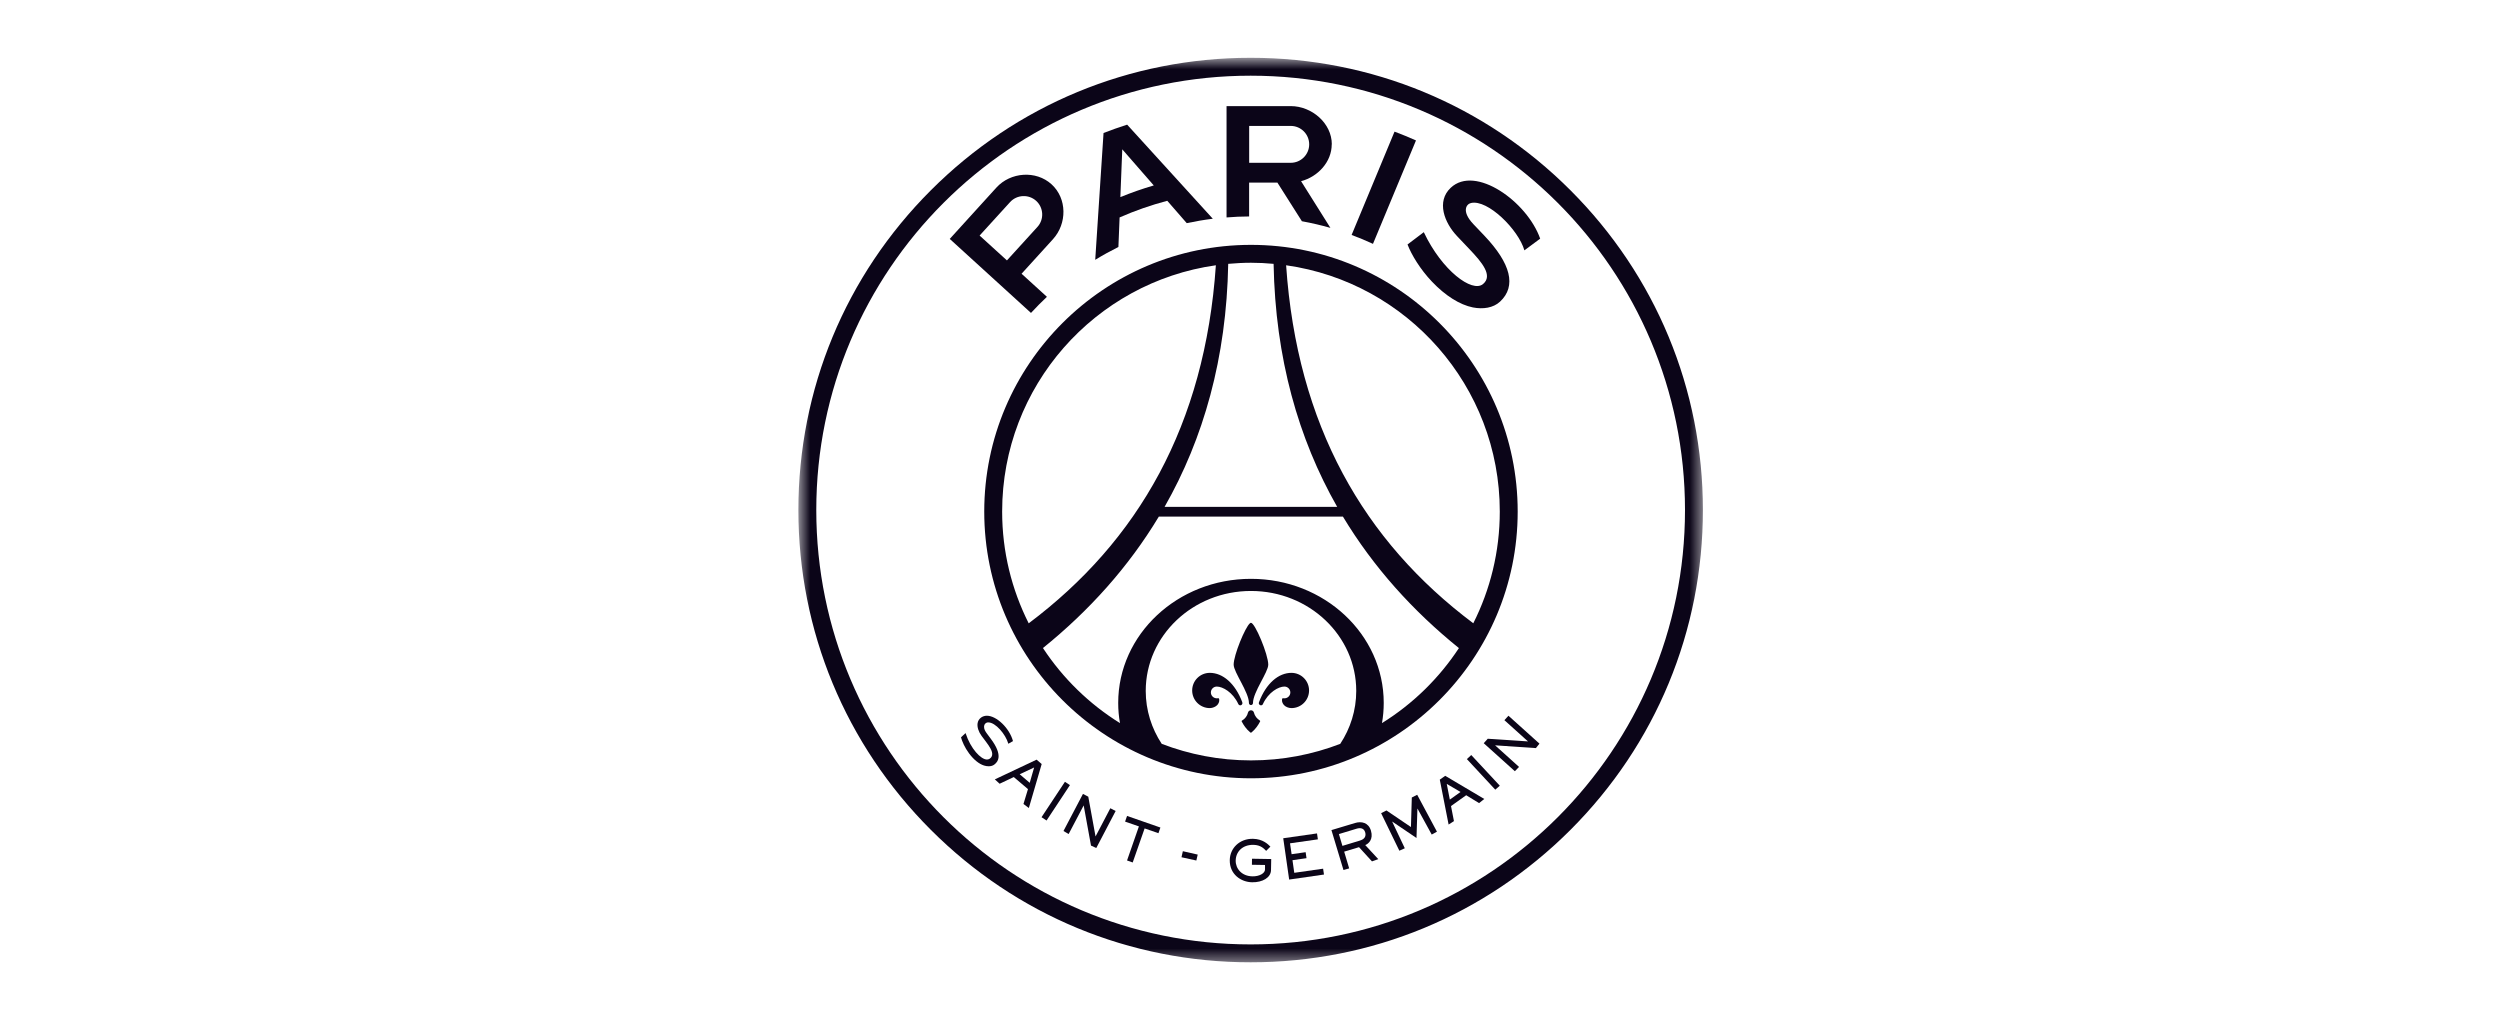 <svg width="199" height="82" viewBox="0 0 199 82" fill="none" xmlns="http://www.w3.org/2000/svg">
<mask id="mask0_3429_2494" style="mask-type:luminance" maskUnits="userSpaceOnUse" x="63" y="4" width="73" height="73">
<path d="M135.551 4.6H63.551V76.6H135.551V4.6Z" fill="white"/>
</mask>
<g mask="url(#mask0_3429_2494)">
<path d="M125.009 15.146C118.209 8.346 109.166 4.6 99.551 4.6C89.936 4.6 80.897 8.346 74.097 15.146C67.297 21.946 63.551 30.985 63.551 40.6C63.551 50.215 67.297 59.258 74.097 66.058C80.897 72.858 89.936 76.6 99.551 76.6C109.166 76.6 118.209 72.854 125.009 66.058C131.809 59.258 135.551 50.215 135.551 40.6C135.551 30.985 131.804 21.942 125.009 15.146ZM99.551 75.175C80.455 75.175 64.976 59.696 64.976 40.6C64.976 21.504 80.455 6.025 99.551 6.025C118.647 6.025 134.126 21.504 134.126 40.6C134.126 59.696 118.647 75.175 99.551 75.175Z" fill="#0B0518"/>
<path d="M109.29 19.409L112.712 11.179C112.153 10.928 111.581 10.694 111.005 10.478L107.588 18.703C108.168 18.919 108.736 19.153 109.294 19.413L109.29 19.409Z" fill="#0B0518"/>
<path d="M106.013 11.491C106.013 9.811 104.424 8.446 102.743 8.446H97.633V17.308C98.226 17.26 98.824 17.23 99.43 17.23V14.536H101.682L103.631 17.611C104.398 17.75 105.156 17.927 105.901 18.139L103.566 14.423C104.905 14.068 106.005 12.89 106.005 11.491H106.013ZM99.434 12.959V10.023H102.743C103.553 10.023 104.212 10.681 104.212 11.491C104.212 12.301 103.553 12.959 102.743 12.959H99.434Z" fill="#0B0518"/>
<path d="M83.703 14.67C82.46 13.54 80.437 13.695 79.311 14.934L75.6 19.018L82.066 24.909C82.469 24.467 82.897 24.043 83.335 23.627L81.317 21.79L83.816 19.04C84.946 17.797 84.946 15.805 83.707 14.674L83.703 14.67ZM82.577 18.066L80.152 20.729L77.977 18.75L80.403 16.086C80.948 15.489 81.884 15.445 82.482 15.991C83.079 16.537 83.123 17.468 82.577 18.066Z" fill="#0B0518"/>
<path d="M117.089 16.16C118.423 15.848 120.874 18.282 121.342 19.928C121.732 19.633 122.598 18.997 122.598 18.997C121.563 16.052 117.44 13.098 115.478 14.947C114.313 16.043 114.976 17.736 115.989 18.802L116.972 19.837C117.977 20.894 118.856 21.946 118.046 22.613C117.184 23.323 114.781 21.543 113.334 18.481L112.039 19.46C112.347 20.266 113.044 21.431 113.984 22.418C115.045 23.536 116.201 24.263 117.241 24.471C118.055 24.631 118.865 24.51 119.402 24.012C120.736 22.773 120.251 20.967 118.155 18.759L117.284 17.845C116.318 16.827 116.712 16.247 117.089 16.16Z" fill="#0B0518"/>
<path d="M89.718 9.923C89.081 10.127 88.457 10.348 87.842 10.586L87.18 20.682C87.777 20.314 88.392 19.976 89.025 19.66L89.12 17.308C90.337 16.771 91.606 16.329 92.914 15.982L94.465 17.762C95.145 17.62 95.838 17.498 96.539 17.412L89.718 9.919V9.923ZM89.181 15.692L89.332 11.885L91.84 14.761C90.93 15.025 90.047 15.337 89.176 15.692H89.181Z" fill="#0B0518"/>
<path d="M99.577 19.491C87.87 19.491 78.346 29.015 78.346 40.721C78.346 52.428 87.87 61.952 99.577 61.952C111.284 61.952 120.808 52.428 120.808 40.721C120.808 29.015 111.284 19.491 99.577 19.491ZM99.577 20.915C100.183 20.915 100.785 20.946 101.378 21.002C101.517 28.503 103.345 34.913 106.441 40.349H92.699C95.796 34.918 97.628 28.503 97.766 21.002C98.364 20.95 98.966 20.915 99.577 20.915ZM79.771 40.721C79.771 30.73 87.168 22.47 96.783 21.115C95.913 33.844 90.607 43.069 81.884 49.617C80.537 46.941 79.771 43.922 79.771 40.721ZM106.684 59.211C104.479 60.06 102.084 60.528 99.577 60.528C97.069 60.528 94.678 60.055 92.474 59.211C91.668 57.989 91.2 56.543 91.2 54.997C91.2 50.601 94.951 47.041 99.577 47.041C104.202 47.041 107.957 50.601 107.957 54.997C107.957 56.543 107.49 57.989 106.684 59.211ZM110.006 57.561C110.097 57.037 110.145 56.504 110.145 55.954C110.145 50.497 105.415 46.075 99.577 46.075C93.738 46.075 89.009 50.497 89.009 55.954C89.009 56.5 89.056 57.037 89.152 57.561C86.696 56.036 84.604 53.992 83.019 51.584C86.683 48.626 89.819 45.148 92.244 41.12H106.896C109.326 45.152 112.462 48.63 116.13 51.588C114.545 53.996 112.453 56.041 110.002 57.561H110.006ZM102.375 21.115C111.99 22.475 119.383 30.734 119.383 40.721C119.383 43.922 118.62 46.941 117.274 49.613C108.546 43.069 103.245 33.839 102.375 21.115Z" fill="#0B0518"/>
<path d="M100.282 57.353C100.052 57.21 99.875 56.985 99.81 56.716C99.784 56.612 99.689 56.539 99.576 56.539C99.463 56.539 99.368 56.617 99.342 56.716C99.281 56.989 99.104 57.214 98.87 57.353C98.827 57.379 98.822 57.396 98.84 57.431C98.983 57.712 99.216 58.054 99.507 58.288C99.546 58.323 99.563 58.323 99.572 58.323C99.58 58.323 99.593 58.323 99.636 58.288C99.927 58.054 100.165 57.708 100.303 57.431C100.321 57.396 100.316 57.379 100.273 57.353H100.282Z" fill="#0B0518"/>
<path d="M100.954 52.909C100.954 52.099 99.897 49.574 99.576 49.574C99.555 49.574 99.529 49.587 99.499 49.609C99.113 49.921 98.199 52.156 98.199 52.905C98.199 53.507 99.416 55.101 99.416 55.963C99.416 56.053 99.49 56.123 99.576 56.123C99.663 56.123 99.737 56.049 99.737 55.963C99.737 55.963 99.737 55.963 99.737 55.958C99.741 55.092 100.954 53.507 100.954 52.905V52.909Z" fill="#0B0518"/>
<path d="M98.885 55.893C98.314 54.386 97.326 53.559 96.3 53.559C95.525 53.559 94.897 54.187 94.897 54.962C94.897 55.737 95.525 56.365 96.3 56.365C96.529 56.365 96.772 56.253 96.893 56.123C97.097 55.893 97.058 55.668 97.036 55.62C97.01 55.564 96.962 55.577 96.941 55.581C96.919 55.581 96.88 55.586 96.859 55.586C96.599 55.586 96.386 55.378 96.386 55.118C96.386 54.858 96.599 54.65 96.859 54.65C97.318 54.65 98.132 55.092 98.569 56.041C98.569 56.041 98.569 56.045 98.569 56.049C98.6 56.105 98.66 56.145 98.725 56.145C98.82 56.145 98.898 56.062 98.898 55.967C98.898 55.941 98.89 55.915 98.881 55.893H98.885Z" fill="#0B0518"/>
<path d="M102.802 53.559C101.776 53.559 100.788 54.382 100.217 55.893C100.204 55.915 100.199 55.941 100.199 55.967C100.199 56.062 100.277 56.14 100.372 56.145C100.442 56.145 100.498 56.105 100.528 56.049C100.528 56.049 100.528 56.045 100.528 56.041C100.966 55.092 101.78 54.65 102.239 54.65C102.499 54.65 102.711 54.858 102.711 55.118C102.711 55.378 102.499 55.586 102.239 55.586C102.213 55.586 102.179 55.586 102.157 55.581C102.135 55.581 102.088 55.564 102.062 55.62C102.044 55.664 102.001 55.893 102.205 56.123C102.321 56.257 102.564 56.365 102.798 56.365C103.573 56.365 104.201 55.737 104.201 54.962C104.201 54.187 103.573 53.559 102.798 53.559H102.802Z" fill="#0B0518"/>
<path d="M82.507 60.471L79.189 62.039L79.571 62.386L80.697 61.853L81.827 62.814L81.468 63.997L81.896 64.317L82.918 60.818L82.516 60.471H82.507ZM81.966 62.312L81.169 61.632L82.317 61.09L81.966 62.312Z" fill="#0B0518"/>
<path d="M84.769 62.23L82.906 65.049L83.305 65.314L85.167 62.494L84.769 62.23Z" fill="#0B0518"/>
<path d="M88.381 64.339L87.212 66.57H87.203L86.627 63.416L86.203 63.196L84.652 66.149L85.064 66.388L86.255 64.122H86.263L86.844 67.31L87.264 67.501L88.806 64.555L88.381 64.335V64.339Z" fill="#0B0518"/>
<path d="M89.713 64.95L89.557 65.4L90.657 65.781L89.713 68.493L90.163 68.653L91.112 65.942L92.212 66.323L92.368 65.872L89.717 64.95H89.713Z" fill="#0B0518"/>
<path d="M99.66 68.354L99.652 68.835L100.695 68.852V69.224C100.682 69.506 100.267 69.766 99.695 69.757C98.85 69.744 98.348 69.151 98.361 68.497C98.374 67.804 98.894 67.236 99.773 67.249C100.375 67.262 100.626 67.57 100.786 67.73L101.124 67.392C100.934 67.202 100.522 66.782 99.734 66.769C98.668 66.751 97.902 67.518 97.889 68.466C97.872 69.597 98.785 70.216 99.669 70.229C100.501 70.242 101.163 69.857 101.172 69.259L101.189 68.38L99.665 68.354H99.66Z" fill="#0B0518"/>
<path d="M105.324 69.147L103.024 69.476L102.881 68.471L103.998 68.311L103.929 67.834L102.812 67.995L102.686 67.128L104.903 66.812L104.834 66.34L102.145 66.725L102.617 70.013L105.389 69.614L105.319 69.142L105.324 69.147Z" fill="#0B0518"/>
<path d="M108.676 67.266C108.936 67.167 109.335 66.812 109.127 66.119C108.932 65.469 108.365 65.356 107.858 65.512L105.982 66.076L106.94 69.254L107.394 69.124L106.996 67.791L108.178 67.435L109.209 68.566L109.711 68.388L108.676 67.271V67.266ZM108.274 66.903L106.857 67.332L106.576 66.392L107.992 65.963C108.256 65.885 108.559 65.894 108.668 66.249C108.759 66.561 108.62 66.794 108.278 66.898L108.274 66.903Z" fill="#0B0518"/>
<path d="M115.041 61.753L114.607 62.061L115.309 65.634L115.734 65.361L115.5 64.162L116.708 63.3L117.734 63.928L118.15 63.598L115.036 61.753H115.041ZM115.404 63.642L115.162 62.399L116.258 63.04L115.409 63.646L115.404 63.642Z" fill="#0B0518"/>
<path d="M117.114 60.099L116.764 60.424L119.024 62.858L119.384 62.542L117.114 60.103V60.099Z" fill="#0B0518"/>
<path d="M122.255 59.549L122.541 59.194L120.072 56.972L119.751 57.327L121.627 59.016H121.622L118.426 58.804L118.105 59.159L120.583 61.389L120.916 61.047L119.019 59.337V59.328L122.255 59.549Z" fill="#0B0518"/>
<path d="M112.809 63.265L112.38 63.481L112.311 65.833L110.362 64.512L109.938 64.729L111.388 67.717L111.822 67.522L110.817 65.4L110.821 65.396L112.753 66.704L112.826 64.374L112.835 64.369L113.965 66.431L114.381 66.201L112.809 63.265Z" fill="#0B0518"/>
<path d="M80.63 58.981C80.357 57.968 79.331 56.972 78.555 56.972C78.382 56.972 78.226 57.024 78.092 57.119C77.936 57.236 77.841 57.392 77.815 57.578C77.771 57.877 77.893 58.249 78.135 58.578L78.49 59.051C78.763 59.419 79.027 59.8 78.975 60.103C78.954 60.224 78.885 60.324 78.772 60.398C78.711 60.437 78.638 60.458 78.56 60.458C78.079 60.458 77.265 59.601 76.866 58.375L76.858 58.353L76.507 58.682L76.498 58.691V58.7C76.58 59.007 76.788 59.501 77.139 59.973C77.507 60.467 77.927 60.809 78.326 60.935C78.451 60.974 78.577 60.995 78.698 60.995C78.871 60.995 79.023 60.952 79.14 60.865C79.331 60.722 79.448 60.545 79.478 60.333C79.538 59.943 79.331 59.423 78.859 58.795L78.547 58.375C78.295 58.041 78.308 57.825 78.36 57.699C78.408 57.591 78.508 57.517 78.62 57.504C78.638 57.504 78.655 57.504 78.672 57.504C79.244 57.504 80.049 58.449 80.257 59.185V59.202L80.279 59.194C80.396 59.124 80.535 59.046 80.621 58.999H80.63V58.981Z" fill="#0B0518"/>
<path d="M94.155 67.756L94.047 68.237L95.229 68.497L95.338 68.025L94.155 67.756Z" fill="#0B0518"/>
</g>
</svg>
